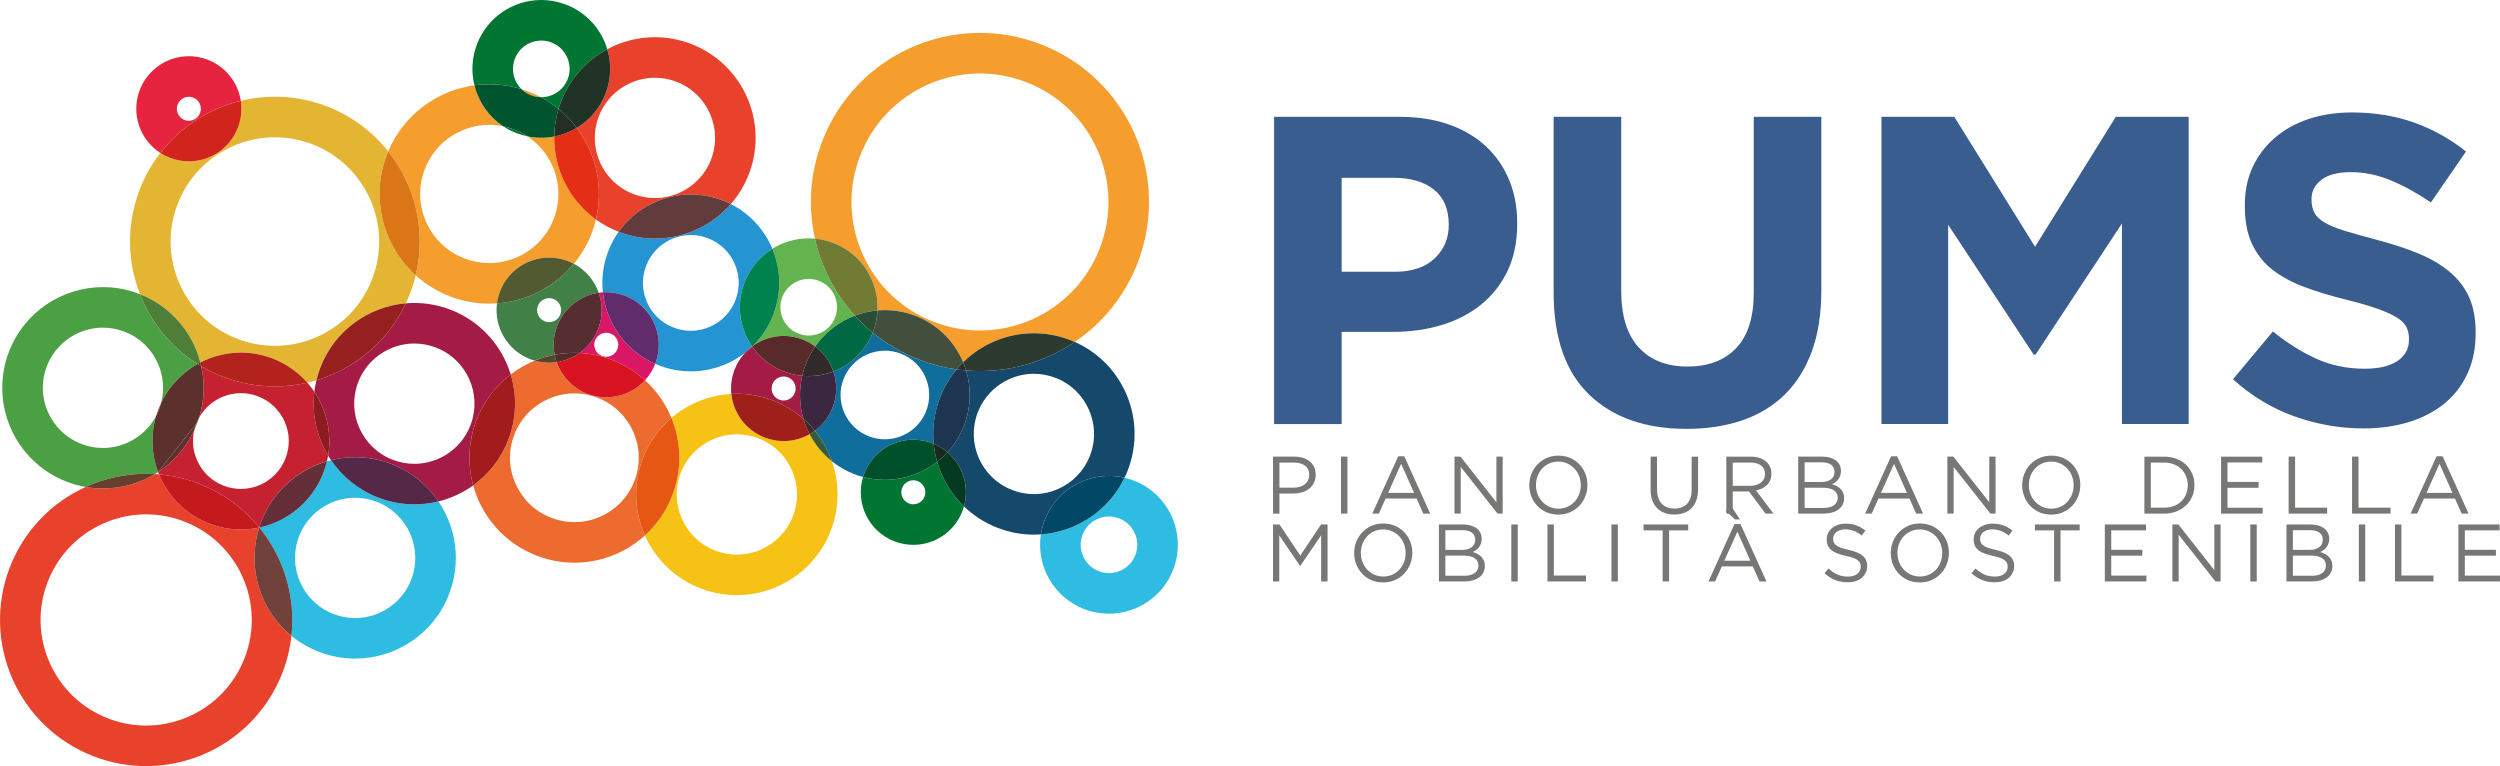 <?xml version="1.0" encoding="UTF-8"?>
<svg id="Livello_1" data-name="Livello 1" xmlns="http://www.w3.org/2000/svg" width="107.856mm" height="33.052mm" viewBox="0 0 305.734 93.69">
  <defs>
    <style>
      .cls-1 {
        fill: #f7c216;
      }

      .cls-1, .cls-2, .cls-3, .cls-4, .cls-5, .cls-6, .cls-7, .cls-8, .cls-9, .cls-10, .cls-11, .cls-12, .cls-13, .cls-14, .cls-15, .cls-16, .cls-17, .cls-18, .cls-19, .cls-20, .cls-21, .cls-22, .cls-23, .cls-24, .cls-25, .cls-26, .cls-27, .cls-28, .cls-29, .cls-30, .cls-31, .cls-32, .cls-33, .cls-34, .cls-35, .cls-36, .cls-37, .cls-38, .cls-39, .cls-40, .cls-41, .cls-42, .cls-43, .cls-44, .cls-45, .cls-46, .cls-47, .cls-48, .cls-49, .cls-50, .cls-51, .cls-52, .cls-53, .cls-54, .cls-55, .cls-56, .cls-57, .cls-58, .cls-59, .cls-60, .cls-61, .cls-62, .cls-63, .cls-64, .cls-65, .cls-66 {
        stroke-width: 0px;
      }

      .cls-2 {
        fill: #4ba044;
      }

      .cls-3 {
        fill: #602c6b;
      }

      .cls-4 {
        fill: #777776;
      }

      .cls-5 {
        fill: #623c3d;
      }

      .cls-6 {
        fill: #552b29;
      }

      .cls-7 {
        fill: #4c274a;
      }

      .cls-8 {
        fill: #525a31;
      }

      .cls-9 {
        fill: #727b34;
      }

      .cls-10 {
        fill: #4f7f37;
      }

      .cls-11 {
        fill: #2494d2;
      }

      .cls-12 {
        fill: #2c4d35;
      }

      .cls-13 {
        fill: #63b44e;
      }

      .cls-14 {
        fill: #2d3a2f;
      }

      .cls-15 {
        fill: #56452e;
      }

      .cls-16 {
        fill: #5c302c;
      }

      .cls-17 {
        fill: #652f3a;
      }

      .cls-18 {
        fill: #642d2c;
      }

      .cls-19 {
        fill: #562d30;
      }

      .cls-20 {
        fill: #552847;
      }

      .cls-21 {
        fill: #a41c45;
      }

      .cls-22 {
        fill: #71423c;
      }

      .cls-23 {
        fill: #302a29;
      }

      .cls-24 {
        fill: #3a5b3a;
      }

      .cls-25 {
        fill: #3b2927;
      }

      .cls-26 {
        fill: #26302a;
      }

      .cls-27 {
        fill: #395d8f;
      }

      .cls-28 {
        fill: #572f2b;
      }

      .cls-29 {
        fill: #3c2740;
      }

      .cls-30 {
        fill: #582a29;
      }

      .cls-31 {
        fill: #372c2c;
      }

      .cls-32 {
        fill: #414f3c;
      }

      .cls-33 {
        fill: #15496b;
      }

      .cls-34 {
        fill: #418047;
      }

      .cls-35 {
        fill: #203326;
      }

      .cls-36 {
        fill: #1e3551;
      }

      .cls-37 {
        fill: #0f6e9b;
      }

      .cls-38 {
        fill: #172b1d;
      }

      .cls-39 {
        fill: #242e25;
      }

      .cls-40 {
        fill: #c62131;
      }

      .cls-41 {
        fill: #da1766;
      }

      .cls-42 {
        fill: #d81423;
      }

      .cls-43 {
        fill: #da7615;
      }

      .cls-44 {
        fill: #b4221e;
      }

      .cls-45 {
        fill: #d1241d;
      }

      .cls-46 {
        fill: #8c1c21;
      }

      .cls-47 {
        fill: #9f1f1b;
      }

      .cls-48 {
        fill: #c4191d;
      }

      .cls-49 {
        fill: #2ebce2;
      }

      .cls-50 {
        fill: #a21c1d;
      }

      .cls-51 {
        fill: #95201f;
      }

      .cls-52 {
        fill: #e6243f;
      }

      .cls-53 {
        fill: #e55713;
      }

      .cls-54 {
        fill: #e4b532;
      }

      .cls-55 {
        fill: #e52e16;
      }

      .cls-56 {
        fill: #e8422d;
      }

      .cls-57 {
        fill: #ed6b2f;
      }

      .cls-58 {
        fill: #f59d2d;
      }

      .cls-59 {
        fill: #053922;
      }

      .cls-60 {
        fill: #00552e;
      }

      .cls-61 {
        fill: #00502c;
      }

      .cls-62 {
        fill: #004865;
      }

      .cls-63 {
        fill: #007632;
      }

      .cls-64 {
        fill: #006843;
      }

      .cls-65 {
        fill: #673f2f;
      }

      .cls-66 {
        fill: #00824f;
      }
    </style>
  </defs>
  <path class="cls-58" d="M117.788,44.304c-1.054-2.524-3.099-4.628-5.855-5.687-1.223-.469-2.481-.692-3.717-.692-.301,0-.602.013-.901.039.166-3.529-1.917-6.918-5.396-8.255-.742-.285-1.5-.457-2.255-.526-.854-3.832-.629-7.95.883-11.89,3.158-8.222,10.992-13.268,19.302-13.268,2.462,0,4.967.443,7.403,1.378,10.658,4.093,15.979,16.046,11.89,26.705h0c-1.577,4.106-4.32,7.419-7.706,9.708-.192-.085-.387-.166-.586-.242-1.451-.557-2.942-.821-4.409-.821-3.24,0-6.357,1.287-8.653,3.55M119.848,8.984c-2.22,0-4.395.475-6.394,1.363-3.68,1.641-6.719,4.665-8.277,8.723-1.557,4.058-1.322,8.339.314,12.021,1.642,3.68,4.666,6.719,8.723,8.278,1.855.712,3.757,1.049,5.627,1.049,2.22,0,4.395-.475,6.394-1.363,3.679-1.641,6.718-4.665,8.277-8.723h0c1.557-4.058,1.322-8.339-.315-12.021-1.641-3.68-4.665-6.719-8.722-8.277-1.855-.712-3.757-1.049-5.627-1.049"/>
  <path class="cls-57" d="M70.241,68.813c-1.528,0-3.083-.275-4.595-.855-3.964-1.523-6.739-4.797-7.779-8.601,1.883-1.353,3.405-3.253,4.299-5.579h0c1.021-2.662,1.057-5.459.287-7.989.902-.688,1.889-1.252,2.933-1.679.585.168,1.18.248,1.767.248.31,0,.618-.022.922-.066.603,1.717,1.928,3.168,3.761,3.873.758.29,1.537.428,2.302.428,1.803 0,3.533-.763,4.748-2.093,1.414,1.29,2.508,2.871,3.223,4.611-1.511,1.289-2.731,2.963-3.493,4.948-1.219,3.177-1.034,6.545.249,9.425-2.349,2.128-5.43,3.33-8.626,3.33M70.246,48.109c-1.111,0-2.199.238-3.203.683-1.846.825-3.363,2.333-4.146,4.369-.78,2.037-.662,4.173.158,6.021.825,1.846,2.333,3.363,4.369,4.146.931.357,1.883.526,2.818.526,1.111,0,2.199-.238,3.203-.683,1.846-.825,3.363-2.333,4.146-4.369h0c.78-2.037.662-4.172-.158-6.021-.825-1.846-2.333-3.363-4.369-4.146-.931-.357-1.883-.526-2.818-.526"/>
  <path class="cls-37" d="M105.545,58.332c-.351-.094-.702-.207-1.049-.341-1.023-.393-1.948-.93-2.761-1.579-.472-1.349-1.176-2.614-2.085-3.729.955-.703,1.726-1.679,2.184-2.869h0c.56-1.456.552-3.009.083-4.381,2.121-.814,3.906-2.479,4.81-4.752,1.67,1.37,3.583,2.499,5.71,3.316,1.499.575,3.024.964,4.548,1.179-.845,1.013-1.541,2.18-2.04,3.48-.711,1.852-.944,3.77-.761,5.618-.061-.026-.122-.05-.185-.074-.757-.29-1.536-.428-2.302-.428-2.584,0-5.019,1.569-6.002,4.126-.055.144-.105.289-.15.435M108.215,42.884c-.764,0-1.512.164-2.204.471-1.273.57-2.315,1.604-2.855,3.008-.538,1.404-.456,2.87.109,4.145.57,1.273,1.604,2.314,3.008,2.854.642.246,1.296.362,1.94.362.764,0,1.513-.164,2.205-.471,1.273-.57,2.314-1.604,2.854-3.008h0c.538-1.405.456-2.87-.108-4.145-.57-1.273-1.605-2.314-3.008-2.854-.642-.246-1.297-.362-1.941-.362"/>
  <path class="cls-32" d="M116.985,45.176c-1.524-.214-3.049-.603-4.548-1.179-2.127-.817-4.04-1.946-5.71-3.316.012-.031.025-.062.036-.093h0c.332-.864.511-1.748.552-2.624.299-.026.6-.039.901-.039,1.236,0,2.494.222,3.717.692,2.756,1.059,4.801,3.163,5.855,5.687-.28.276-.548.567-.803.872"/>
  <path class="cls-49" d="M135.618,75.05c-1.003,0-2.024-.18-3.016-.561-3.768-1.448-5.898-5.303-5.308-9.136,4.301-.302,8.271-2.861,10.231-6.929.373.087.745.201,1.113.342,4.342,1.669,6.509,6.536,4.843,10.88h0c-1.287,3.35-4.477,5.405-7.863,5.405M135.621,63.162c-.488,0-.965.105-1.409.301-.816.366-1.478,1.023-1.825,1.922-.344.9-.292,1.831.07,2.649.366.816,1.022,1.478,1.922,1.824.411.157.829.232,1.24.232.487,0,.965-.105,1.409-.301.816-.366,1.478-1.023,1.824-1.923h0c.344-.9.292-1.831-.069-2.649-.367-.816-1.023-1.478-1.923-1.824-.411-.157-.829-.232-1.239-.232"/>
  <path class="cls-13" d="M99.697,42.373c-.468-.352-.99-.645-1.561-.863-.757-.29-1.536-.428-2.302-.428-1.35,0-2.659.428-3.742,1.201,1.058-1.047,1.916-2.33,2.485-3.81h0c1.039-2.708.916-5.575-.122-8.054,1.324-.822,2.864-1.271,4.448-1.271.253,0,.507.011.761.035.779,3.493,2.457,6.749,4.876,9.417-1.926.73-3.629,2.027-4.843,3.773M98.902,34.107c-.487,0-.965.105-1.409.301-.816.366-1.478,1.023-1.824,1.922-.344.9-.292,1.831.069,2.649.366.816,1.023,1.478,1.923,1.824.411.157.829.232,1.24.232.487,0,.965-.105,1.409-.301.816-.366,1.477-1.023,1.824-1.922h0c.344-.9.292-1.831-.069-2.649-.367-.816-1.023-1.478-1.923-1.824-.411-.157-.829-.232-1.24-.232"/>
  <path class="cls-9" d="M104.54,38.6c-2.419-2.668-4.097-5.924-4.876-9.417.755.069,1.513.242,2.255.526,3.479,1.337,5.562,4.727,5.396,8.255-.954.084-1.888.299-2.775.635"/>
  <path class="cls-64" d="M101.917,45.434c-.063-.183-.134-.362-.212-.538-.434-.979-1.122-1.857-2.008-2.523,1.214-1.746,2.917-3.043,4.843-3.773.673.742,1.403,1.438,2.187,2.082-.904,2.273-2.689,3.938-4.81,4.752"/>
  <path class="cls-12" d="M106.727,40.682c-.784-.644-1.514-1.34-2.187-2.082.887-.336,1.821-.552,2.775-.635-.041.876-.22,1.76-.552,2.624h0c-.011.031-.024.062-.036.093"/>
  <path class="cls-63" d="M64.5,16.672c-.443-.092-.884-.22-1.32-.387-.586-.225-1.132-.508-1.635-.841.442.092.882.221,1.318.388.588.226,1.134.509,1.637.84M68.302,13.32c-.663-.539-1.385-1.021-2.16-1.433.018 0.0.036 0.0.054 0.0.488,0,.965-.105,1.409-.301.816-.366,1.478-1.023,1.824-1.922h0c.344-.9.292-1.831-.069-2.649-.366-.816-1.023-1.478-1.922-1.824-.412-.157-.829-.232-1.24-.232-.488,0-.965.105-1.409.301-.816.366-1.478,1.023-1.824,1.922-.344.901-.292,1.831.069,2.649.18.402.431.766.747,1.074-1.307-.404-2.634-.597-3.944-.597-.611,0-1.219.042-1.818.124-.398-1.613-.324-3.359.316-5.028,1.287-3.35,4.478-5.405,7.864-5.405,1.003,0,2.023.181,3.016.561,2.536.975,4.33,3.041,5.052,5.456-2.509,1.347-4.566,3.566-5.667,6.433-.111.288-.21.579-.297.87"/>
  <path class="cls-11" d="M84.48,45.414c-1.288,0-2.598-.232-3.873-.721-.162-.062-.321-.128-.478-.196.004-.01.008-.02.011-.03h0c1.271-3.316-.383-7.031-3.697-8.305-.758-.291-1.537-.428-2.302-.428-.138,0-.276.004-.413.013-.178-1.651.023-3.367.659-5.024.331-.862.76-1.656,1.27-2.377.008.003.016.006.025.009,1.451.557,2.943.821,4.41.821,3.548,0,6.949-1.544,9.284-4.221,2.355,1.192,4.113,3.16,5.079,5.464-1.506.935-2.73,2.351-3.415,4.134-1.035,2.7-.59,5.602.939,7.813-.304.227-.589.483-.851.764-1.886,1.466-4.228,2.284-6.647,2.284M84.484,28.742c-.826,0-1.635.177-2.383.509-1.375.615-2.501,1.734-3.084,3.25-.581,1.517-.493,3.102.117,4.479.615,1.375,1.734,2.501,3.25,3.084.694.266,1.401.391,2.097.391.826,0,1.635-.177,2.382-.509,1.375-.615,2.501-1.734,3.084-3.25h0c.581-1.517.493-3.102-.117-4.479-.615-1.375-1.734-2.501-3.25-3.084-.694-.266-1.401-.391-2.097-.391"/>
  <path class="cls-66" d="M91.978,42.367c-1.528-2.211-1.974-5.113-.939-7.813.685-1.783,1.909-3.199,3.415-4.134,1.039,2.478,1.161,5.346.122,8.054h0c-.569,1.48-1.426,2.763-2.485,3.81-.038.027-.076.055-.114.084"/>
  <path class="cls-40" d="M31.701,64.491c-1.902-2.326-4.417-4.204-7.423-5.358-1.592-.611-3.217-.979-4.835-1.122-.038-.095-.076-.19-.112-.285,1.872-1.223,3.428-2.965,4.426-5.118-.3,1.275-.154,2.565.354,3.711.615,1.375,1.734,2.501,3.25,3.084.693.266,1.401.391,2.097.391.826,0,1.635-.177,2.382-.509,1.375-.615,2.501-1.734,3.084-3.25h0c.581-1.517.493-3.102-.117-4.479-.615-1.375-1.734-2.501-3.25-3.084-.694-.266-1.401-.391-2.096-.391-.826,0-1.635.177-2.382.509-1.138.509-2.105,1.363-2.735,2.501.657-2.102.721-4.263.276-6.292.833.49,1.718.918,2.65,1.276,2.088.801,4.233,1.181,6.343,1.181,1.347,0,2.68-.155,3.973-.454.311.355.597.728.858,1.118-.328,2.753.296,5.493,1.683,7.799-.039.23-.085.46-.139.689-3.563,1.041-6.615,3.675-8.049,7.408-.086.224-.165.45-.237.676M19.096,50.852c.079-.264.169-.528.269-.789.106-.275.222-.544.347-.806-.07.268-.155.536-.257.801h0c-.106.275-.226.54-.359.793"/>
  <path class="cls-58" d="M72.354,28.527c-.534,1.391-1.274,2.641-2.173,3.731-.231-.123-.472-.233-.723-.329-.758-.291-1.537-.428-2.302-.428-2.584,0-5.019,1.569-6.002,4.125-.186.486-.31.981-.374,1.475-.314.022-.63.034-.947.034M59.832,37.134c-1.597-0-3.222-.287-4.803-.894-1.59-.611-2.998-1.492-4.189-2.569,1.304-5.41-.049-10.984-3.362-15.157,1.896-4.503,5.99-7.455,10.542-8.081.498,2.018,1.734,3.826,3.526,5.011-.57-.119-1.142-.176-1.708-.176-1.193,0-2.362.256-3.439.734-1.982.885-3.612,2.506-4.452,4.691-.838,2.186-.711,4.481.169,6.466.886,1.982,2.506,3.612,4.692,4.452 1.0.383,2.022.565,3.027.565,1.193,0,2.362-.256,3.439-.734,1.982-.886,3.612-2.506,4.452-4.692h0c.838-2.186.711-4.481-.17-6.466-.647-1.449-1.688-2.71-3.055-3.612.565.117,1.133.174,1.696.174.535,0,1.066-.051,1.585-.151-.054,3.978,1.837,7.792,5.097,10.146-.136.565-.31,1.129-.524,1.686M66.142,11.887c-.393-.006-.792-.081-1.186-.232-.457-.176-.85-.433-1.175-.75.287.089.574.188.859.297.521.2,1.022.429,1.502.684"/>
  <path class="cls-60" d="M66.196,16.846c-.562,0-1.131-.057-1.696-.174-.503-.331-1.049-.614-1.637-.84-.436-.167-.877-.296-1.318-.388-1.791-1.185-3.028-2.993-3.526-5.011.599-.082,1.207-.124,1.818-.124,1.309,0,2.637.193,3.944.597.325.317.719.574,1.175.75.394.15.793.225,1.186.232.776.412,1.498.894,2.16,1.433-.337,1.119-.507,2.253-.522,3.375-.519.1-1.05.151-1.585.151"/>
  <path class="cls-54" d="M37.586,46.802c-1.119-1.277-2.556-2.308-4.252-2.959-1.275-.489-2.585-.721-3.873-.721-1.738,0-3.437.422-4.955,1.204-.958-3.674-3.597-6.852-7.39-8.352-1.546-3.963-1.678-8.493-.034-12.78.635-1.654,1.492-3.158,2.522-4.492.366.236.763.439,1.186.602.758.29,1.537.428,2.302.428,2.584 0,5.019-1.569,6.002-4.126h0c.415-1.084.518-2.21.353-3.28,1.356-.33,2.756-.5,4.172-.5,2.11,0,4.255.38,6.343,1.181,3.063,1.176,5.612,3.111,7.514,5.506-.056.133-.11.267-.162.402-2.042,5.325-.466,11.146,3.524,14.755-.179.743-.409,1.484-.69,2.217h0c-.158.412-.33.815-.515,1.208-4.552.388-8.707,3.306-10.456,7.858-.197.514-.357,1.033-.482,1.554-.367.11-.737.208-1.11.294M33.619,16.786c-1.801,0-3.567.386-5.189,1.107-2.987,1.333-5.452,3.785-6.718,7.079-1.264,3.295-1.073,6.766.256,9.756,1.333,2.987,3.785,5.452,7.079,6.718,1.507.578,3.05.851,4.567.851,1.801,0,3.566-.386,5.189-1.107,2.987-1.333,5.452-3.785,6.718-7.079h0c1.264-3.295,1.073-6.766-.255-9.756-1.333-2.988-3.785-5.452-7.079-6.718-1.506-.578-3.049-.851-4.566-.851"/>
  <path class="cls-44" d="M33.613,47.255c-2.11-0-4.255-.38-6.343-1.181-.932-.358-1.817-.786-2.65-1.276-.035-.158-.072-.316-.113-.472,1.518-.782,3.217-1.204,4.955-1.204,1.288,0,2.598.232,3.873.721,1.695.651,3.132,1.682,4.252,2.959-1.293.299-2.626.454-3.973.454"/>
  <path class="cls-43" d="M50.84,33.671c-3.99-3.609-5.567-9.43-3.524-14.755.052-.135.106-.269.162-.402,3.314,4.173,4.667,9.746,3.362,15.157"/>
  <path class="cls-56" d="M17.871,93.69c-2.129,0-4.294-.383-6.4-1.191-9.214-3.539-13.815-13.872-10.279-23.087,1.75-4.556,5.162-7.985,9.278-9.859.707.124,1.415.185,2.119.185,2.254,0,4.449-.623,6.349-1.765.168.01.338.023.507.038,1.087,2.672,3.235,4.905,6.141,6.021,1.275.489,2.585.721,3.873.721.756,0,1.506-.08,2.235-.235-1.551,4.896.128,10.126,3.949,13.246-.165,1.492-.521,2.988-1.084,4.455h0c-2.73,7.108-9.502,11.47-16.687,11.47M17.877,62.9c-1.824,0-3.611.391-5.254,1.121-3.025,1.35-5.521,3.833-6.802,7.168-1.279,3.336-1.086,6.851.259,9.878,1.35,3.025,3.833,5.521,7.168,6.803,1.525.585,3.088.862,4.624.862,1.824,0,3.611-.391,5.255-1.121,3.025-1.35,5.52-3.833,6.802-7.168h0c1.279-3.336,1.086-6.851-.259-9.878-1.35-3.025-3.833-5.521-7.168-6.802-1.525-.585-3.088-.862-4.624-.862"/>
  <path class="cls-48" d="M29.457,64.753c-1.288,0-2.598-.232-3.873-.721-2.906-1.117-5.053-3.349-6.141-6.021,1.618.143,3.243.511,4.835,1.122,3.006,1.154,5.521,3.032,7.423,5.358-.003.009-.006.018-.009.027-.73.155-1.479.235-2.235.235"/>
  <path class="cls-1" d="M90.109,72.785c-1.466,0-2.958-.264-4.41-.821-3.172-1.218-5.551-3.606-6.833-6.481,1.442-1.307,2.607-2.963,3.353-4.904h0c1.22-3.181,1.09-6.548-.109-9.469,2.047-1.747,4.627-2.787,7.328-2.936.243,2.329,1.754,4.439,4.091,5.338.758.29,1.537.428,2.302.428,1.124,0,2.22-.297,3.181-.842.659,1.267,1.58,2.401,2.723,3.314.928,2.654.956,5.638-.13,8.47h0c-1.881,4.897-6.547,7.902-11.496,7.902M90.113,53.114c-1.038,0-2.055.223-2.992.639-1.726.771-3.142,2.18-3.874,4.082-.729,1.903-.619,3.898.147,5.626.771,1.726,2.18,3.142,4.082,3.874.87.333,1.759.491,2.633.491,1.038,0,2.055-.223,2.993-.639,1.726-.771,3.142-2.18,3.874-4.082h0c.729-1.903.619-3.898-.147-5.626-.772-1.726-2.18-3.142-4.082-3.874-.87-.333-1.759-.491-2.633-.491"/>
  <path class="cls-53" d="M78.867,65.483c-1.284-2.879-1.468-6.248-.249-9.425.762-1.984,1.982-3.659,3.493-4.948,1.2,2.921,1.33,6.287.109,9.469h0c-.746,1.941-1.911,3.597-3.353,4.904"/>
  <path class="cls-24" d="M101.735,56.412c-1.143-.913-2.064-2.047-2.723-3.314.22-.125.433-.264.638-.414.909,1.115,1.613,2.379,2.085,3.729"/>
  <path class="cls-33" d="M126.436,65.383c-1.467,0-2.958-.264-4.41-.821-1.592-.612-2.985-1.518-4.139-2.633.686-2.449-.15-5.024-2.017-6.618.854-.932,1.551-2.037,2.031-3.289h0c.859-2.238.891-4.589.247-6.717.565.047,1.13.07,1.692.07,4.16,0,8.201-1.265,11.596-3.559,5.955,2.64,8.856,9.513,6.496,15.664h0c-.123.322-.26.637-.407.943-.634-.148-1.272-.22-1.904-.22-3.385,0-6.576,2.055-7.863,5.405-.221.575-.374,1.159-.464,1.744-.285.02-.571.03-.858.03M126.44,45.713c-1.038,0-2.054.223-2.992.639-1.726.771-3.142,2.179-3.874,4.082-.729,1.903-.619,3.898.147,5.626.772,1.726,2.18,3.142,4.082,3.874.871.333,1.76.491,2.634.491,1.038,0,2.054-.223,2.992-.639,1.726-.771,3.142-2.18,3.874-4.082h0c.729-1.903.619-3.898-.147-5.626-.772-1.726-2.18-3.142-4.083-3.874-.87-.333-1.759-.491-2.633-.491"/>
  <path class="cls-14" d="M119.84,45.376c-.562,0-1.127-.023-1.692-.07-.103-.34-.223-.675-.36-1.002,2.296-2.263,5.413-3.55,8.653-3.55,1.467,0,2.958.264,4.409.821.199.076.394.157.586.242-3.395,2.294-7.436,3.559-11.596,3.559"/>
  <path class="cls-36" d="M115.87,55.312c-.493-.421-1.058-.774-1.686-1.037-.183-1.848.05-3.766.761-5.618.499-1.3,1.195-2.467,2.04-3.48.388.054.776.098,1.163.13.644,2.128.612,4.479-.247,6.717h0c-.48,1.252-1.177,2.357-2.031,3.289"/>
  <path class="cls-26" d="M118.148,45.306c-.387-.032-.775-.075-1.163-.13.255-.305.523-.596.803-.872.137.327.257.662.36,1.002"/>
  <path class="cls-62" d="M127.294,65.353c.09-.585.243-1.169.464-1.744,1.287-3.35,4.478-5.405,7.863-5.405.632,0,1.27.071,1.904.22-1.96,4.068-5.93,6.627-10.231,6.929"/>
  <path class="cls-56" d="M75.657,28.347c-1.011-.391-1.94-.9-2.78-1.506.957-3.98.015-8.075-2.341-11.201,1.555-.934,2.821-2.374,3.522-4.199h0c.693-1.807.723-3.704.208-5.424,1.776-.953,3.778-1.469,5.829-1.469,1.466,0,2.958.264,4.41.821,6.348,2.439,9.517,9.557,7.082,15.906h0c-.533,1.387-1.289,2.623-2.212,3.681-.328-.166-.668-.317-1.018-.452-1.275-.489-2.585-.721-3.873-.721-3.476,0-6.793,1.688-8.827,4.564M80.096,9.507c-1.038,0-2.054.223-2.992.639-1.726.771-3.142,2.18-3.874,4.082-.729,1.903-.619,3.898.147,5.626.771,1.726,2.18,3.142,4.082,3.874.87.333,1.759.491,2.634.491,1.038,0,2.054-.223,2.992-.639,1.725-.771,3.142-2.18,3.874-4.082h0c.729-1.903.619-3.898-.147-5.626-.771-1.725-2.18-3.142-4.082-3.874-.87-.333-1.759-.491-2.633-.491"/>
  <path class="cls-35" d="M70.537,15.64c-.643-.853-1.391-1.633-2.234-2.32.088-.291.187-.581.297-.87,1.102-2.868,3.158-5.087,5.667-6.433.514,1.72.484,3.617-.208,5.424h0c-.701,1.825-1.967,3.265-3.522,4.199"/>
  <path class="cls-5" d="M80.091,29.177c-1.467,0-2.958-.264-4.41-.821-.008-.003-.017-.006-.025-.009,2.034-2.876,5.351-4.564,8.827-4.564,1.288,0,2.598.232,3.873.721.35.135.69.286,1.018.452-2.335,2.678-5.737,4.221-9.284,4.221"/>
  <path class="cls-55" d="M72.878,26.841c-3.26-2.354-5.151-6.168-5.097-10.146.975-.188,1.908-.546,2.756-1.055,2.356,3.126,3.297,7.221,2.341,11.201"/>
  <path class="cls-39" d="M67.781,16.695c.015-1.122.185-2.256.522-3.375.844.686,1.591,1.467,2.234,2.32-.848.509-1.782.867-2.756,1.055"/>
  <path class="cls-2" d="M10.469,59.553c-.768-.135-1.535-.346-2.291-.635-6.348-2.439-9.518-9.556-7.082-15.906,1.881-4.897,6.547-7.902,11.496-7.902,1.467,0,2.958.264,4.41.821.038.015.076.029.114.044,1.349,3.458,3.775,6.484,7.038,8.541-1.881,1.057-3.455,2.679-4.443,4.742.429-1.653.255-3.338-.404-4.824-.771-1.726-2.18-3.142-4.082-3.874-.87-.333-1.759-.491-2.634-.491-1.038,0-2.054.223-2.992.639-1.726.771-3.142,2.18-3.874,4.082-.729,1.903-.619,3.898.147,5.626.771,1.725,2.18,3.142,4.082,3.874.87.333,1.759.491,2.633.491,1.038,0,2.055-.223,2.993-.639,1.476-.66,2.726-1.786,3.515-3.289-.695,2.327-.566,4.731.236,6.874-.13.085-.262.168-.395.248-.354-.021-.707-.032-1.059-.032-2.579,0-5.104.562-7.409,1.611M23.758,52.608c.06-.257.139-.513.237-.768.004-.011.009-.022.013-.034l.077.03c-.101.263-.21.52-.327.772M24.084,51.835l-.077-.029c.098-.25.21-.488.336-.716-.078.249-.165.498-.259.745"/>
  <path class="cls-16" d="M24.007,51.806c-.004.011-.009.022-.013.034-.098.255-.176.511-.237.768-.998,2.153-2.553,3.895-4.426,5.118"/>
  <path class="cls-16" d="M19.332,57.726c-.802-2.143-.931-4.547-.236-6.874.133-.254.253-.519.359-.793h0c.102-.266.187-.533.257-.801.988-2.062,2.563-3.684,4.443-4.742.153.096.308.191.465.283.445,2.029.381,4.19-.276,6.292-.126.227-.238.466-.336.716"/>
  <path class="cls-10" d="M24.155,44.515c-3.264-2.057-5.689-5.083-7.038-8.541,3.793,1.5,6.432,4.678,7.39,8.352-.118.061-.236.124-.351.189"/>
  <path class="cls-28" d="M24.62,44.798c-.156-.092-.312-.187-.465-.283.116-.065.233-.129.351-.189.041.157.079.314.113.472"/>
  <path class="cls-65" d="M12.588,59.738c-.703,0-1.411-.061-2.119-.185,2.305-1.05,4.83-1.611,7.409-1.611.352,0,.705.01,1.059.032-1.9,1.141-4.095,1.765-6.349,1.765"/>
  <path class="cls-21" d="M53.623,61.319c-1.363-2.015-3.336-3.647-5.779-4.585-1.451-.557-2.943-.821-4.409-.821-1.003,0-1.994.123-2.954.361-.123-.182-.242-.368-.355-.556.464-2.765-.179-5.549-1.683-7.799.056-.471.14-.943.253-1.412,4.679-1.405,8.733-4.723,10.939-9.412.345-.029.692-.044,1.04-.044,1.466,0,2.958.264,4.409.821,3.687,1.416,6.302,4.411,7.369,7.917-1.826,1.393-3.301,3.294-4.185,5.596-1.017,2.651-1.096,5.43-.401,7.973-1.277.918-2.719,1.584-4.244,1.962M50.674,42.01c-1.038,0-2.055.223-2.993.639-1.726.771-3.142,2.18-3.874,4.082-.729,1.903-.619,3.898.147,5.626.771,1.726,2.18,3.142,4.082,3.874.87.333,1.759.491,2.633.491,1.038,0,2.055-.223,2.993-.639,1.726-.771,3.142-2.18,3.874-4.082h0c.729-1.903.619-3.898-.147-5.626-.771-1.726-2.18-3.142-4.082-3.874-.87-.333-1.759-.491-2.633-.491"/>
  <path class="cls-50" d="M57.867,59.357c-.696-2.542-.616-5.322.401-7.973.884-2.302,2.359-4.203,4.185-5.596.77,2.53.734,5.327-.287,7.989h0c-.894,2.327-2.416,4.226-4.299,5.579"/>
  <path class="cls-46" d="M40.126,55.718c-1.387-2.305-2.01-5.045-1.683-7.799,1.504,2.249,2.147,5.034,1.683,7.799"/>
  <path class="cls-51" d="M38.696,46.507c.125-.521.285-1.04.482-1.554,1.749-4.552,5.904-7.47,10.456-7.858-2.206,4.689-6.259,8.007-10.939,9.412"/>
  <path class="cls-49" d="M43.429,80.542c-1.467,0-2.958-.264-4.409-.821-1.257-.483-2.39-1.149-3.379-1.957.531-4.812-.936-9.586-3.923-13.252,3.453-.741,6.474-3.156,7.836-6.7h0c.178-.465.322-.934.433-1.405.164-.048.328-.092.494-.133,1.363,2.015,3.336,3.647,5.779,4.585,1.451.557,2.943.821,4.409.821,1.003,0,1.994-.123,2.954-.361,2.178,3.219,2.8,7.415,1.302,11.32h0c-1.881,4.897-6.547,7.902-11.496,7.902M43.434,60.872c-1.038,0-2.055.223-2.993.639-1.726.771-3.142,2.18-3.874,4.082-.729,1.903-.619,3.898.147,5.626.771,1.726,2.18,3.142,4.082,3.874.87.333,1.759.491,2.633.491,1.038,0,2.055-.223,2.993-.639,1.725-.771,3.142-2.18,3.874-4.082h0c.729-1.903.619-3.898-.147-5.626-.771-1.726-2.18-3.142-4.082-3.874-.87-.333-1.759-.491-2.633-.491"/>
  <path class="cls-17" d="M31.718,64.513c-.006-.007-.011-.014-.018-.021.072-.226.151-.451.237-.676,1.434-3.733,4.487-6.367,8.049-7.408-.111.471-.255.941-.433,1.405h0c-1.361,3.544-4.383,5.959-7.836,6.7"/>
  <path class="cls-22" d="M35.642,77.764c-3.821-3.121-5.5-8.35-3.949-13.246.009-.002.017-.004.026-.005,2.987,3.666,4.454,8.44,3.923,13.252"/>
  <path class="cls-18" d="M31.692,64.518c.003-.009.006-.018.009-.027.006.007.011.014.018.021-.009.002-.017.004-.026.005"/>
  <path class="cls-20" d="M50.67,61.68c-1.467,0-2.958-.264-4.409-.821-2.444-.939-4.416-2.571-5.779-4.585.959-.238,1.95-.361,2.954-.361,1.466,0,2.958.264,4.409.821,2.444.939,4.416,2.571,5.779,4.585-.959.238-1.95.361-2.954.361"/>
  <path class="cls-63" d="M111.695,66.63c-.766,0-1.545-.138-2.303-.428-3.17-1.219-4.821-4.67-3.847-7.87.887.237,1.782.351,2.667.351,2.329,0,4.583-.789,6.396-2.205.595,2.057,1.719,3.944,3.279,5.451-.054.193-.117.385-.19.575h0c-.983,2.557-3.418,4.126-6.002,4.126M111.696,58.731c-.205,0-.406.045-.598.128-.35.159-.625.43-.774.816-.147.387-.124.772.03,1.124.158.35.43.625.815.774.177.067.353.099.526.099.206,0,.407-.045.599-.128.349-.159.624-.43.773-.816h0c.147-.387.125-.772-.029-1.124-.159-.35-.43-.625-.816-.774-.176-.067-.352-.099-.526-.099"/>
  <path class="cls-61" d="M108.212,58.683c-.885,0-1.78-.114-2.667-.351.045-.145.095-.29.15-.435.983-2.557,3.418-4.126,6.002-4.126.766,0,1.545.138,2.302.428.063.024.124.049.185.074.074.749.217,1.487.424,2.204-1.813,1.415-4.067,2.205-6.396,2.205"/>
  <path class="cls-59" d="M117.887,61.929c-1.56-1.507-2.684-3.394-3.279-5.451.45-.351.873-.741,1.262-1.167,1.867,1.593,2.703,4.168,2.017,6.618"/>
  <path class="cls-38" d="M114.608,56.478c-.207-.717-.35-1.455-.424-2.204.628.264,1.193.616,1.686,1.037-.389.426-.812.815-1.262,1.167"/>
  <path class="cls-21" d="M98.261,51.238c-1.071-.945-2.325-1.719-3.737-2.262-1.451-.557-2.943-.821-4.41-.821-.226,0-.451.006-.676.019-.102-.975.018-1.989.394-2.967.305-.793.75-1.491,1.295-2.077.3-.233.588-.482.863-.747.93,1.338,2.257,2.421,3.894,3.05.731.281,1.478.452,2.222.523-.417,1.787-.341,3.602.155,5.281M95.833,46.041c-.206,0-.407.045-.598.128-.35.159-.625.43-.774.816-.147.387-.124.772.029,1.124.159.35.43.625.816.774.177.067.353.099.526.099.206,0,.407-.045.598-.128.35-.159.625-.43.774-.816h0c.148-.387.125-.772-.029-1.124-.159-.35-.43-.625-.816-.774-.177-.067-.353-.099-.526-.099"/>
  <path class="cls-29" d="M99.65,52.684c-.42-.516-.884-1-1.389-1.446-.496-1.679-.572-3.495-.155-5.281.265.025.53.038.794.038,1.04,0,2.063-.194,3.017-.56.469,1.372.477,2.925-.083,4.381h0c-.458,1.19-1.229,2.166-2.184,2.869"/>
  <path class="cls-30" d="M98.106,45.957c-.744-.071-1.491-.243-2.222-.523-1.636-.629-2.964-1.712-3.894-3.05.035-.033.069-.067.103-.1,1.083-.773,2.392-1.201,3.742-1.201.766,0,1.545.138,2.302.428.571.218,1.093.511,1.561.863-.468.673-.863,1.413-1.17,2.212-.174.453-.314.911-.421,1.371"/>
  <path class="cls-23" d="M98.9,45.994c-.264,0-.529-.012-.794-.038.107-.46.247-.917.421-1.371.307-.799.702-1.539,1.17-2.212.886.666,1.574,1.544,2.008,2.523.078.176.149.355.212.538-.954.366-1.977.56-3.017.56"/>
  <path class="cls-7" d="M91.127,43.13c.262-.281.547-.536.851-.764.004.006.008.011.012.017-.275.265-.563.514-.863.747"/>
  <path class="cls-31" d="M91.99,42.383c-.004-.006-.008-.011-.012-.017.038-.028.076-.056.114-.084-.034.034-.068.067-.103.1"/>
  <path class="cls-47" d="M95.831,53.94c-.765,0-1.544-.138-2.302-.428-2.336-.898-3.848-3.009-4.091-5.338.225-.013.45-.019.676-.019,1.467,0,2.958.264,4.41.821,1.412.542,2.666,1.316,3.737,2.262.19.643.441,1.266.751,1.86-.961.546-2.057.843-3.181.842"/>
  <path class="cls-25" d="M99.012,53.098c-.31-.594-.561-1.217-.751-1.86.505.446.969.93,1.389,1.446-.205.151-.418.289-.638.414"/>
  <path class="cls-41" d="M78.887,46.499c-1.148-1.047-2.508-1.902-4.047-2.493-1.303-.5-2.637-.773-3.959-.839.996-.709,1.806-1.713,2.273-2.934h0c.568-1.482.552-3.044.064-4.432.169-.025.338-.042.509-.053.403,3.744,2.754,7.148,6.401,8.749-.297.761-.722,1.433-1.242,2.002M74.141,40.693c-.206,0-.407.045-.598.128-.35.159-.625.43-.774.816-.147.387-.124.772.029,1.124.159.35.43.625.816.774.177.067.353.099.526.099.206,0,.407-.045.598-.128.35-.159.625-.43.774-.816h0c.147-.387.124-.772-.029-1.124-.159-.35-.43-.625-.816-.774-.177-.067-.353-.099-.526-.099"/>
  <path class="cls-42" d="M74.139,48.592c-.765,0-1.544-.138-2.302-.428-1.833-.705-3.158-2.155-3.761-3.873.588-.085,1.159-.251,1.694-.49.389-.173.763-.385,1.113-.635,1.322.066,2.656.339,3.959.839,1.539.591,2.898,1.446,4.047,2.493-1.215,1.33-2.946,2.093-4.748,2.093"/>
  <path class="cls-3" d="M80.13,44.497c-3.647-1.601-5.998-5.006-6.401-8.749.137-.009.275-.013.413-.013.766,0,1.544.138,2.302.428,3.314,1.274,4.968,4.989,3.697,8.305h0c-.004.01-.008.02-.011.03"/>
  <path class="cls-52" d="M19.605,18.703c-2.503-1.615-3.62-4.811-2.511-7.703.983-2.557,3.418-4.126,6.002-4.126.766,0,1.544.138,2.302.428,2.231.858,3.71,2.821,4.05,5.025-3.859.938-7.358,3.16-9.844,6.375M23.095,11.833c-.206,0-.407.045-.598.128-.35.159-.625.43-.774.816-.147.387-.124.772.029,1.124.159.35.43.625.816.774.177.067.353.099.526.099.206,0,.407-.045.598-.128.35-.159.625-.43.774-.816h0c.147-.386.124-.772-.029-1.124-.159-.35-.43-.625-.815-.774-.177-.067-.353-.099-.526-.099"/>
  <path class="cls-45" d="M23.093,19.733c-.765,0-1.544-.138-2.302-.428-.423-.163-.82-.365-1.186-.602,2.485-3.215,5.984-5.437,9.844-6.375.165,1.07.062,2.196-.353,3.28h0c-.983,2.557-3.418,4.126-6.002,4.126"/>
  <path class="cls-34" d="M65.386,44.109c-.179-.051-.358-.111-.535-.179-2.829-1.087-4.448-3.952-4.072-6.83,3.637-.259,7.057-2.001,9.401-4.843,1.459.777,2.518,2.061,3.039,3.543-2.226.324-4.215,1.809-5.08,4.059-.447,1.166-.532,2.381-.311,3.522-.838.161-1.657.406-2.442.728M67.155,36.459c-.206,0-.407.045-.598.128-.35.159-.625.43-.774.816-.147.387-.124.772.029,1.124.159.35.43.625.816.774.177.067.353.099.526.099.206,0,.407-.045.598-.128.35-.159.625-.43.774-.816h0c.147-.387.124-.772-.029-1.124-.159-.35-.43-.625-.816-.774-.177-.067-.353-.099-.526-.099"/>
  <path class="cls-15" d="M67.153,44.358c-.588,0-1.183-.081-1.767-.248.786-.322,1.605-.566,2.442-.728.06.309.143.614.247.909-.304.044-.612.067-.922.066"/>
  <path class="cls-8" d="M60.779,37.1c.065-.494.188-.989.374-1.475.983-2.557,3.418-4.125,6.002-4.125.766,0,1.544.138,2.302.428.251.096.491.206.723.329-2.345,2.842-5.764,4.584-9.401,4.843"/>
  <path class="cls-19" d="M67.829,43.382c-.221-1.141-.136-2.356.311-3.522.865-2.25,2.854-3.735,5.08-4.059.488,1.388.504,2.95-.064,4.432h0c-.468,1.221-1.278,2.225-2.273,2.934-.212-.011-.424-.016-.636-.016-.817,0-1.626.079-2.418.231"/>
  <path class="cls-6" d="M68.075,44.291c-.104-.296-.187-.6-.247-.909.792-.153,1.601-.231,2.418-.231.211,0,.424.005.636.016-.35.249-.724.462-1.113.635-.535.239-1.106.405-1.694.49"/>
  <path class="cls-4" d="M159.026,69.198h-.04l-2.539-3.724v5.635h-.766v-6.97h.796l2.539,3.803,2.539-3.803h.797v6.97h-.787v-5.645l-2.539,3.734h0ZM172.457,68.994c-.172.435-.415.818-.726,1.15-.313.332-.687.596-1.126.791-.438.196-.922.294-1.453.294s-1.014-.096-1.449-.289c-.435-.192-.808-.453-1.12-.782-.312-.329-.553-.71-.722-1.145-.169-.435-.254-.894-.254-1.379s.086-.944.259-1.379c.173-.435.415-.818.727-1.15.312-.332.687-.596,1.125-.792.438-.196.923-.294,1.454-.294s1.014.096,1.448.289c.435.193.808.453,1.121.781.311.329.552.71.721,1.145.17.435.254.895.254,1.379s-.086.944-.259,1.379h0ZM171.696,66.51c-.136-.352-.327-.657-.573-.916-.245-.259-.536-.465-.871-.617-.335-.153-.702-.229-1.1-.229s-.765.075-1.1.224c-.336.149-.623.353-.862.612-.239.259-.426.562-.562.911-.136.348-.204.722-.204,1.12s.068.773.204,1.125c.136.352.327.657.572.916.246.259.536.465.872.617.335.153.701.229,1.1.229.398,0,.765-.075,1.1-.224.335-.149.622-.353.861-.612.239-.259.427-.563.563-.911.136-.348.204-.722.204-1.12s-.068-.773-.204-1.125h0ZM179.867,64.265c.279.083.517.199.716.348.199.149.351.332.457.548.106.216.159.457.159.722,0,.232-.031.435-.094.607-.063.173-.148.325-.254.458-.105.133-.223.244-.352.334-.129.09-.263.164-.402.224.205.06.399.138.581.234.182.096.34.211.472.344.133.133.239.292.318.478.08.186.119.398.119.637,0,.299-.059.568-.178.806-.12.239-.29.44-.512.602-.222.163-.489.287-.8.373-.312.086-.656.13-1.034.13h-3.091v-6.97h2.961c.345,0,.656.042.934.124h0ZM179.966,66.927c.298-.213.447-.527.447-.94,0-.353-.133-.633-.398-.84-.264-.207-.645-.31-1.141-.31h-2.115v2.409h2.055c.47,0,.854-.106,1.152-.32h0ZM180.344,70.083c.305-.22.457-.53.457-.93,0-.387-.156-.685-.467-.895-.311-.21-.771-.315-1.381-.315h-2.194v2.469h2.334c.529,0,.946-.11,1.251-.33h0ZM185.61,64.14v6.97h-.787v-6.97h.787ZM189.244,64.14h.786v6.243h3.923v.727h-4.709v-6.97h0ZM197.856,64.14v6.97h-.787v-6.97h.787ZM204.119,71.11h-.787v-6.243h-2.34v-.727h5.466v.727h-2.339v6.243h0ZM216.027,71.11h-.847l-.816-1.842h-3.794l-.826,1.842h-.807l3.177-7.019h.736l3.177,7.019h0ZM212.472,65.016l-1.593,3.554h3.176l-1.583-3.554h0ZM211.038,62.448l.797-.368.946,1.444h-.618l-1.125-1.075h0ZM224.26,66.323c.053.133.15.254.289.364.14.11.332.209.578.299.245.09.56.174.945.254.777.173,1.35.412,1.718.718.368.306.553.728.553,1.266,0,.299-.06.572-.177.818-.118.246-.281.455-.488.628-.208.173-.457.306-.749.399-.292.093-.611.14-.956.14-.558,0-1.067-.09-1.528-.27-.462-.18-.901-.458-1.32-.835l.488-.578c.365.332.734.579,1.105.742.372.163.8.244,1.285.244.471,0,.848-.11,1.13-.329.282-.219.423-.508.423-.868,0-.166-.027-.314-.08-.444-.053-.13-.146-.247-.279-.354-.134-.106-.318-.203-.554-.289-.236-.086-.538-.17-.903-.249-.4-.086-.747-.186-1.043-.299-.297-.113-.541-.249-.734-.409-.193-.159-.336-.345-.429-.558-.093-.213-.14-.466-.14-.758,0-.279.057-.535.169-.768.113-.233.273-.434.478-.603.206-.17.448-.302.727-.399.279-.097.584-.145.916-.145.511,0,.958.07,1.339.211.382.141.752.352,1.11.635l-.458.607c-.325-.265-.652-.458-.98-.578-.329-.119-.672-.179-1.031-.179-.225,0-.43.03-.612.09-.183.06-.339.14-.468.239-.129.1-.229.219-.299.359-.069.14-.104.289-.104.449,0,.166.026.316.079.449h0ZM238.08,68.994c-.173.435-.415.818-.727,1.15-.312.332-.687.596-1.125.791s-.923.294-1.453.294c-.532,0-1.015-.096-1.449-.289-.435-.192-.808-.453-1.12-.782-.312-.329-.553-.71-.722-1.145-.169-.435-.254-.894-.254-1.379s.086-.944.259-1.379c.172-.435.415-.818.727-1.15.312-.332.687-.596,1.125-.792.438-.196.922-.294,1.453-.294s1.014.096,1.449.289c.435.193.808.453,1.12.781.312.329.553.71.722,1.145.169.435.254.895.254,1.379s-.086.944-.259,1.379h0ZM237.318,66.51c-.136-.352-.327-.657-.572-.916-.246-.259-.536-.465-.871-.617-.336-.153-.702-.229-1.1-.229-.399,0-.766.075-1.101.224-.335.149-.622.353-.861.612-.239.259-.427.562-.562.911-.137.348-.205.722-.205,1.12s.068.773.205,1.125c.135.352.326.657.572.916.246.259.536.465.871.617.335.153.702.229,1.1.229.399,0,.765-.075,1.101-.224.335-.149.622-.353.861-.612.239-.259.426-.563.562-.911.136-.348.205-.722.205-1.12s-.069-.773-.205-1.125h0ZM242.232,66.323c.053.133.149.254.289.364.139.11.332.209.577.299.246.09.561.174.946.254.777.173,1.349.412,1.718.718.368.306.552.728.552,1.266,0,.299-.059.572-.177.818-.118.246-.281.455-.488.628-.207.173-.457.306-.749.399-.292.093-.61.14-.955.14-.558,0-1.068-.09-1.529-.27-.461-.18-.901-.458-1.319-.835l.488-.578c.365.332.733.579,1.105.742.372.163.8.244,1.284.244.472,0,.848-.11,1.13-.329.283-.219.424-.508.424-.868,0-.166-.027-.314-.08-.444-.053-.13-.147-.247-.28-.354-.133-.106-.317-.203-.554-.289-.236-.086-.537-.17-.903-.249-.399-.086-.747-.186-1.043-.299-.296-.113-.541-.249-.733-.409-.193-.159-.336-.345-.43-.558-.093-.213-.139-.466-.139-.758,0-.279.056-.535.169-.768.113-.233.272-.434.478-.603.206-.17.448-.302.727-.399.279-.097.584-.145.916-.145.511,0,.957.07,1.339.211.382.141.752.352,1.11.635l-.458.607c-.325-.265-.652-.458-.981-.578-.328-.119-.672-.179-1.03-.179-.226,0-.43.03-.612.09-.183.06-.339.14-.468.239-.13.1-.229.219-.299.359-.07.14-.105.289-.105.449,0,.166.027.316.08.449h0ZM251.989,71.11h-.786v-6.243h-2.34v-.727h5.466v.727h-2.34v6.243h0ZM262.444,64.857h-4.252v2.38h3.804v.717h-3.804v2.439h4.302v.717h-5.088v-6.97h5.038v.717h0ZM270.797,64.14h.767v6.97h-.627l-4.501-5.715v5.715h-.766v-6.97h.736l4.391,5.586v-5.586h0ZM275.985,64.14v6.97h-.787v-6.97h.787ZM283.514,64.265c.278.083.517.199.716.348.198.149.351.332.457.548.106.216.159.457.159.722,0,.232-.032.435-.095.607-.063.173-.147.325-.253.458-.106.133-.223.244-.353.334-.129.09-.263.164-.402.224.206.06.399.138.582.234.182.096.339.211.472.344.132.133.238.292.318.478.079.186.119.398.119.637,0,.299-.06.568-.179.806-.119.239-.29.44-.512.602-.222.163-.488.287-.8.373-.311.086-.656.13-1.033.13h-3.091v-6.97h2.961c.344,0,.656.042.934.124h0ZM283.612,66.927c.298-.213.447-.527.447-.94,0-.353-.132-.633-.397-.84-.265-.207-.645-.31-1.142-.31h-2.115v2.409h2.056c.469,0,.853-.106,1.151-.32h0ZM283.991,70.083c.304-.22.456-.53.456-.93,0-.387-.155-.685-.466-.895-.312-.21-.772-.315-1.381-.315h-2.195v2.469h2.334c.53,0,.947-.11,1.252-.33h0ZM289.256,64.14v6.97h-.786v-6.97h.786ZM292.89,64.14h.787v6.243h3.923v.727h-4.71v-6.97h0ZM305.684,64.857h-4.251v2.38h3.803v.717h-3.803v2.439h4.301v.717h-5.088v-6.97h5.038v.717h0Z"/>
  <path class="cls-4" d="M160.679,59.059c-.146.285-.344.524-.593.717-.248.193-.539.337-.871.433-.332.096-.684.144-1.055.144h-1.693v2.459h-.786v-6.97h2.608c.392,0,.749.051,1.071.154.321.103.597.249.826.438s.405.422.528.697c.122.276.184.586.184.931,0,.378-.073.71-.219.996h0ZM159.597,56.953c-.343-.255-.797-.383-1.363-.383h-1.767v3.067h1.727c.287,0,.548-.036.784-.11.236-.073.439-.177.609-.314.17-.136.3-.299.389-.488.09-.189.135-.4.135-.632,0-.504-.171-.884-.514-1.14h0ZM164.781,55.843v6.97h-.787v-6.97h.787ZM174.907,62.813h-.847l-.816-1.842h-3.794l-.826,1.842h-.806l3.176-7.019h.736l3.177,7.019h0ZM171.352,56.719l-1.593,3.554h3.176l-1.583-3.554h0ZM183.001,55.843h.767v6.97h-.627l-4.501-5.715v5.715h-.766v-6.97h.736l4.391,5.586v-5.586h0ZM193.874,60.697c-.173.435-.415.818-.727,1.15-.312.332-.687.596-1.125.791-.438.196-.923.294-1.454.294s-1.014-.096-1.449-.289c-.434-.193-.808-.453-1.12-.782-.312-.329-.552-.71-.722-1.145-.169-.435-.253-.894-.253-1.379s.086-.944.258-1.379c.173-.435.415-.818.727-1.15.312-.332.687-.596,1.125-.791.438-.196.923-.294,1.454-.294s1.014.096,1.449.289c.434.193.808.453,1.12.782.312.329.552.71.722,1.145.169.435.254.894.254,1.379s-.087.944-.259,1.379h0ZM193.112,58.213c-.136-.352-.327-.657-.573-.916-.245-.259-.536-.465-.871-.617-.335-.153-.702-.229-1.1-.229s-.765.075-1.1.224c-.335.149-.622.353-.861.612-.239.259-.427.562-.563.911-.136.348-.204.722-.204,1.12s.068.773.204,1.125c.136.352.327.657.573.916.245.259.536.465.871.617.335.153.702.229,1.1.229s.765-.075,1.1-.224c.335-.149.622-.353.861-.612.239-.259.427-.562.563-.911.136-.348.204-.722.204-1.12s-.068-.773-.204-1.125h0ZM207.663,59.836c0,.511-.069.959-.209,1.344-.139.385-.337.707-.592.966-.256.259-.561.453-.916.582-.355.129-.752.194-1.19.194-.432,0-.825-.065-1.18-.194-.355-.129-.66-.322-.916-.578-.255-.255-.453-.573-.592-.951-.14-.378-.209-.813-.209-1.304v-4.052h.786v4.003c0,.757.188,1.338.563,1.742.375.405.897.607,1.568.607.644,0,1.155-.192,1.533-.577.379-.385.568-.959.568-1.722v-4.052h.786v3.993h0ZM215.917,62.813l-2.021-2.708h-1.991v2.708h-.787v-6.97h2.997c.385,0,.732.05,1.04.149.309.1.573.241.792.423.219.183.388.402.508.657.119.256.179.54.179.852,0,.292-.046.553-.139.782-.093.229-.224.428-.394.598-.169.169-.37.31-.602.423-.232.113-.485.193-.757.239l2.141,2.845h-.966ZM215.378,56.935c-.312-.243-.752-.365-1.317-.365h-2.156v2.838h2.146c.259,0,.499-.033.718-.1.22-.067.41-.162.569-.285.16-.123.285-.275.375-.455.089-.18.134-.383.134-.61,0-.44-.156-.781-.469-1.024h0ZM223.805,55.968c.278.083.517.199.716.348.198.149.351.332.457.548.106.216.159.457.159.722,0,.232-.032.435-.095.607-.062.173-.147.325-.253.458-.106.133-.223.244-.352.334-.13.09-.264.164-.403.224.206.06.399.138.582.234.182.096.339.211.472.344.132.133.238.292.318.478.079.186.119.398.119.637,0,.299-.06.568-.179.806-.119.239-.29.44-.512.602-.222.163-.488.287-.8.373-.311.086-.656.129-1.033.129h-3.091v-6.97h2.961c.345,0,.656.042.934.124h0ZM223.903,58.63c.298-.213.447-.527.447-.94,0-.353-.132-.633-.397-.84s-.645-.31-1.142-.31h-2.115v2.409h2.056c.47,0,.854-.107,1.151-.32h0ZM224.282,61.786c.304-.22.457-.53.457-.93,0-.386-.156-.685-.467-.895-.311-.21-.772-.315-1.381-.315h-2.195v2.469h2.334c.53,0,.947-.11,1.252-.33h0ZM235.183,62.813h-.846l-.817-1.842h-3.793l-.827,1.842h-.806l3.176-7.019h.737l3.176,7.019h0ZM231.628,56.719l-1.593,3.554h3.176l-1.583-3.554h0ZM243.277,55.843h.767v6.97h-.627l-4.501-5.715v5.715h-.766v-6.97h.737l4.39,5.586v-5.586h0ZM254.15,60.697c-.173.435-.415.818-.727,1.15-.312.332-.687.596-1.125.791-.438.196-.923.294-1.454.294s-1.014-.096-1.448-.289c-.435-.193-.809-.453-1.12-.782-.313-.329-.553-.71-.722-1.145-.17-.435-.254-.894-.254-1.379s.086-.944.259-1.379c.172-.435.414-.818.726-1.15.312-.332.688-.596,1.126-.791.438-.196.922-.294,1.453-.294s1.014.096,1.449.289c.435.193.808.453,1.12.782.312.329.553.71.722,1.145.169.435.254.894.254,1.379s-.087.944-.259,1.379h0ZM253.388,58.213c-.136-.352-.327-.657-.572-.916-.246-.259-.536-.465-.871-.617-.336-.153-.702-.229-1.101-.229-.398,0-.765.075-1.1.224-.335.149-.622.353-.861.612-.239.259-.427.562-.563.911-.136.348-.204.722-.204,1.12s.068.773.204,1.125c.136.352.327.657.573.916.245.259.536.465.871.617.335.153.702.229,1.1.229.399,0,.765-.075,1.1-.224.336-.149.623-.353.862-.612.239-.259.426-.562.562-.911.136-.348.204-.722.204-1.12s-.068-.773-.204-1.125h0ZM268.099,60.697c-.179.428-.433.798-.762,1.11-.328.312-.72.558-1.175.737-.454.179-.954.269-1.498.269h-2.42v-6.97h2.42c.544,0,1.044.088,1.498.264.455.176.847.42,1.175.732.329.312.583.68.762,1.105.179.425.269.883.269,1.374s-.09.951-.269,1.379h0ZM267.347,58.253c-.136-.339-.328-.632-.577-.881-.249-.249-.553-.445-.911-.587-.359-.143-.757-.214-1.195-.214h-1.633v5.516h1.633c.438,0,.836-.07,1.195-.209.358-.139.662-.334.911-.582.249-.249.441-.539.577-.871.136-.332.204-.694.204-1.085,0-.385-.068-.747-.204-1.085h0ZM276.661,56.56h-4.251v2.38h3.803v.717h-3.803v2.439h4.301v.717h-5.088v-6.97h5.038v.717h0ZM279.887,55.843h.787v6.243h3.923v.727h-4.71v-6.97h0ZM287.643,55.843h.787v6.243h3.923v.727h-4.71v-6.97h0ZM301.891,62.813h-.846l-.817-1.842h-3.793l-.827,1.842h-.806l3.176-7.019h.737l3.176,7.019h0ZM298.337,56.719l-1.593,3.554h3.176l-1.583-3.554h0Z"/>
  <path class="cls-27" d="M184.364,33.125c-.788,1.646-1.87,3.024-3.247,4.133-1.378,1.109-2.988,1.941-4.831,2.496-1.843.555-3.819.832-5.93.832h-6.279v11.271h-8.265V14.287h15.349c2.254,0,4.267.314,6.038.939,1.771.626,3.274,1.512,4.508,2.657,1.235,1.145,2.182,2.514,2.845,4.106.661,1.593.992,3.354.992,5.286v.107c0,2.183-.394,4.097-1.18,5.743h0ZM177.172,27.436c0-1.86-.6-3.274-1.798-4.24-1.199-.966-2.836-1.449-4.911-1.449h-6.386v11.485h6.547c2.075,0,3.685-.545,4.831-1.637,1.144-1.091,1.717-2.442,1.717-4.052v-.107h0ZM221.583,42.946c-.769,2.112-1.87,3.873-3.3,5.287-1.432,1.414-3.167,2.469-5.206,3.167-2.04.698-4.312,1.047-6.816,1.047-5.045,0-9.017-1.395-11.915-4.186-2.898-2.791-4.347-6.959-4.347-12.505V14.287h8.265v21.253c0,3.078.715,5.394,2.147,6.95,1.43,1.556,3.416,2.335,5.957,2.335s4.526-.751,5.958-2.254c1.43-1.503,2.146-3.757,2.146-6.762V14.287h8.265v21.2c0,2.863-.385,5.349-1.154,7.46h0ZM259.501,51.855v-24.527l-10.573,16.047h-.215l-10.465-15.886v24.366h-8.158V14.287h8.909l9.875,15.886,9.875-15.886h8.91v37.569h-8.158ZM301.745,45.71c-.676,1.449-1.617,2.666-2.826,3.65-1.209.985-2.651,1.736-4.327,2.254-1.676.518-3.534.778-5.573.778-2.863,0-5.672-.492-8.426-1.476-2.756-.984-5.26-2.496-7.514-4.535l4.884-5.85c1.717,1.395,3.479,2.505,5.286,3.328,1.807.824,3.784,1.234,5.931,1.234,1.717,0,3.05-.313,3.998-.939.948-.626,1.422-1.494,1.422-2.603v-.107c0-.537-.098-1.01-.296-1.422-.197-.411-.574-.796-1.13-1.154-.556-.357-1.327-.715-2.314-1.073-.987-.357-2.269-.733-3.847-1.127-1.902-.465-3.624-.984-5.167-1.556-1.543-.572-2.852-1.279-3.928-2.12-1.076-.84-1.91-1.887-2.502-3.14-.592-1.252-.888-2.808-.888-4.669v-.107c0-1.717.32-3.265.959-4.642.64-1.377,1.538-2.567,2.693-3.569,1.156-1.001,2.535-1.771,4.139-2.308s3.372-.805,5.304-.805c2.755,0,5.287.412,7.595,1.234,2.307.824,4.427,2.004,6.359,3.542l-4.293,6.226c-1.682-1.145-3.328-2.048-4.938-2.71-1.61-.662-3.22-.993-4.83-.993s-2.818.314-3.623.939c-.805.626-1.207,1.405-1.207,2.335v.107c0,.609.116,1.136.35,1.583.233.448.654.85,1.264,1.208.61.358,1.444.698,2.502,1.02,1.059.322,2.395.698,4.01,1.127,1.901.501,3.596,1.065,5.085,1.691,1.488.626,2.744,1.378,3.767,2.254,1.022.877,1.794,1.905,2.314,3.086.519,1.181.78,2.595.78,4.24v.107c0,1.861-.338,3.515-1.013,4.964h0Z"/>
</svg>